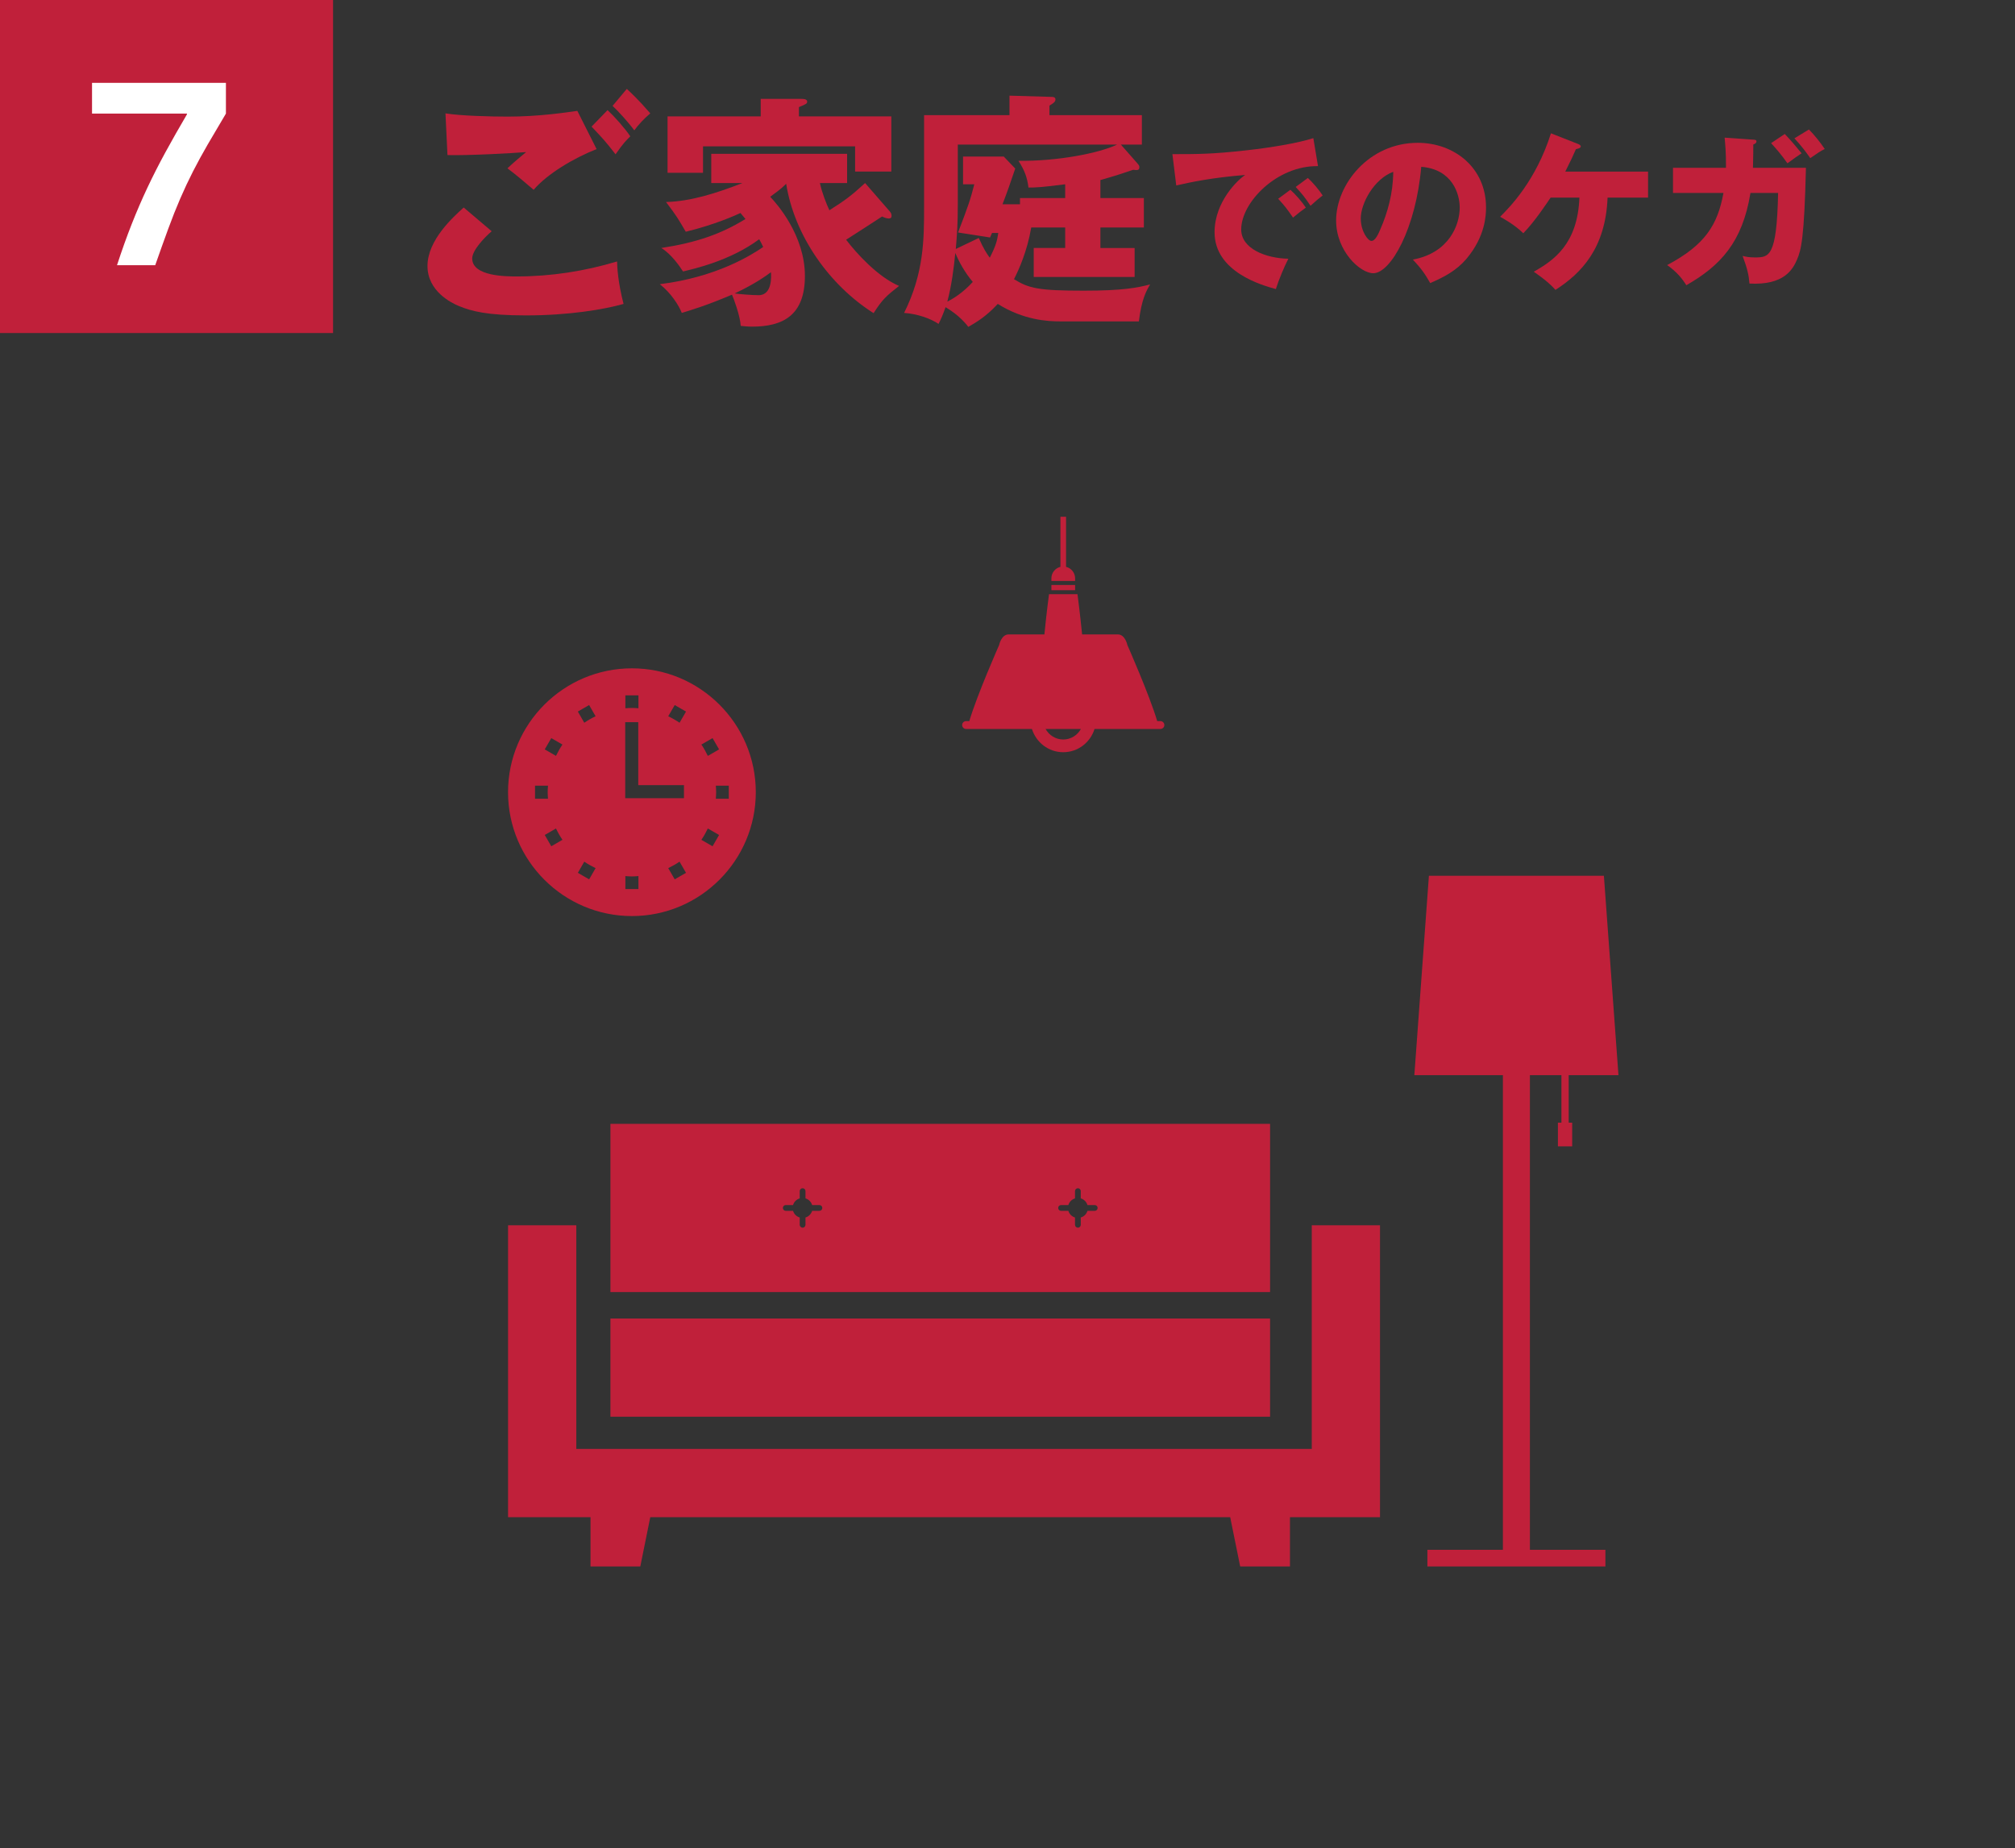 <?xml version="1.0" encoding="UTF-8"?>
<svg id="b" xmlns="http://www.w3.org/2000/svg" version="1.1" viewBox="0 0 268 245.849">
  <rect x="0" y="0" width="268" height="245.849" fill="#333333" stroke="none"/>
  <defs>
    <style>
      .cls-1 {
        fill: #c0203a;
      }

      .cls-1, .cls-2 {
        stroke-width: 0px;
      }

      .cls-3 {
        isolation: isolate;
      }

      .cls-2 {
        fill: #fff;
      }
    </style>
  </defs>
  <g id="c">
    <g>
      <rect class="cls-1" width="44.298" height="44.298"/>
      <g class="cls-3">
        <g class="cls-3">
          <path class="cls-2" d="M15.563,35.275c.642-1.971,1.296-3.798,1.96-5.481.664-1.684,1.362-3.301,2.093-4.851.731-1.551,1.528-3.117,2.392-4.701.864-1.583,1.816-3.261,2.857-5.033v-.1h-12.625v-4.087h17.808v4.087c-.886,1.483-1.689,2.846-2.409,4.086-.72,1.241-1.379,2.448-1.977,3.621-.598,1.175-1.163,2.376-1.694,3.605-.532,1.229-1.063,2.569-1.595,4.02-.532,1.451-1.108,3.062-1.728,4.834h-5.083,0Z"/>
        </g>
      </g>
      <g class="cls-3">
        <g class="cls-3">
          <path class="cls-1" d="M65.395,30.758c-.93.798-2.591,2.524-2.591,3.621,0,2.392,4.551,2.392,5.946,2.392,4.518,0,9.002-.697,13.32-1.993.033.831.1,2.657.863,5.647-2.558.73-7.241,1.528-12.988,1.528-5.182,0-7.241-.565-8.869-1.229-1.063-.432-4.219-1.993-4.219-5.349,0-3.454,3.455-6.544,4.816-7.772l3.721,3.155h0ZM79.347,19.83c-3.09,1.229-6.545,3.289-8.371,5.415-1.196-1.03-2.459-2.093-3.488-2.857,1.229-1.129,1.528-1.361,2.491-2.159-2.06.166-7.64.466-10.464.398l-.266-5.547c1.993.332,6.079.432,8.271.432,4.186,0,7.84-.564,9.268-.764,0,0,2.559,5.082,2.559,5.082ZM80.808,14.648c.897.83,2.292,2.392,3.023,3.487-.499.499-.931.897-1.96,2.392-1.396-1.793-1.595-1.992-3.189-3.687l2.126-2.192ZM83.366,11.824c.499.466,1.462,1.329,3.123,3.256-.864.73-1.595,1.528-2.126,2.259-.697-.964-2.126-2.558-2.89-3.256,0,0,1.893-2.259,1.893-2.259Z"/>
          <path class="cls-1" d="M118.382,28.167c.166.199.199.398.199.564,0,.199-.1.332-.365.332-.299,0-.631-.133-.896-.266-.765.499-4.086,2.658-4.784,3.09,1.362,1.794,4.219,4.949,7.043,6.146-1.694,1.328-2.226,1.794-3.389,3.62-5.88-3.72-10.53-10.297-11.626-17.207-.798.798-1.462,1.229-2.126,1.728.896.931,4.617,5.149,4.617,10.53,0,5.249-2.924,6.743-7.043,6.743-.631,0-1.062-.066-1.494-.1-.066-1.295-.931-3.654-1.163-4.152-3.421,1.462-5.581,2.093-6.677,2.425-.365-.963-1.462-2.69-2.923-3.819,7.573-.931,12.257-3.92,13.752-4.95-.232-.498-.365-.73-.531-1.029-3.854,2.856-8.604,3.92-10.132,4.285-.432-.665-1.528-2.292-2.89-3.123,4.584-.697,7.905-1.827,11.194-3.854-.365-.432-.465-.564-.664-.797-.565.266-3.422,1.562-7.275,2.491-1.029-1.761-1.195-2.06-2.624-3.953,3.355-.1,6.644-1.162,10.165-2.524h-4.152v-3.887h18.07v3.887h-3.62c.299,1.362.863,2.758,1.262,3.621,2.126-1.362,2.791-1.827,4.75-3.621l3.322,3.82h0ZM118.548,15.478v7.342h-4.816v-3.355h-20.23v3.521h-4.717v-7.508h12.391v-2.325h5.414c.233,0,.765,0,.765.365,0,.266-.133.332-1.097.73v1.229h12.291,0ZM97.72,39.03c.632.1,2.292.232,3.189.232,1.86,0,1.661-2.657,1.628-3.056-.632.465-2.06,1.528-4.817,2.823h0Z"/>
          <path class="cls-1" d="M150.908,32.984v3.854h-13.42v-3.854h4.186v-2.724h-4.518c-.532,3.155-1.661,5.647-2.292,6.876,1.993,1.229,3.255,1.528,9.301,1.528,5.248,0,7.108-.398,8.803-.83-.465.797-1.129,1.893-1.495,4.916h-10.463c-1.661,0-4.851-.166-8.305-2.325-1.595,1.728-2.891,2.458-3.92,3.056-1.13-1.527-2.725-2.425-3.023-2.624-.332.963-.631,1.628-.93,2.226-1.097-.73-2.79-1.329-4.584-1.462,2.657-5.314,2.657-9.865,2.657-14.117v-12.191h11.36v-2.591l5.614.166c.133,0,.498,0,.498.332,0,.365-.332.531-.797.83v1.263h12.291v3.92h-2.791l2.192,2.491c.166.199.266.299.266.498,0,.432-.232.432-.83.365-.863.3-2.458.831-4.352,1.362v2.392h5.78v3.92h-5.78v2.724h4.552ZM125.994,40.126c.765-.399,2.026-1.13,3.389-2.625-1.062-1.262-1.827-2.657-2.325-3.853-.199,2.026-.498,4.352-1.063,6.478h0ZM141.673,24.513c-3.455.433-4.02.433-4.883.433-.167-1.296-.466-2.193-1.329-3.555,5.148.066,10.663-.997,13.121-2.159h-21.193v7.939c0,2.724-.1,3.919-.266,5.945l3.056-1.461c.665,1.494,1.03,2.026,1.462,2.624.897-1.728.997-2.425,1.13-3.289h-.831l-.266.599-4.252-.665c1.362-3.554,1.661-4.418,2.159-6.411h-1.495v-3.687h5.415l1.528,1.594c-.665,1.96-1.03,3.023-1.694,4.751h2.325v-.831h6.013v-1.827Z"/>
        </g>
      </g>
      <g class="cls-3">
        <g class="cls-3">
          <path class="cls-1" d="M175.298,22.098c-5.473-.088-10.214,4.83-10.214,8.42,0,2.569,3.257,3.832,6.27,3.899-.487.93-1.285,2.813-1.661,4.032-1.795-.487-8.153-2.26-8.153-7.556,0-4.099,3.168-7.045,4.076-7.621-4.343.354-7.023.908-9.172,1.396l-.51-4.165c3.39,0,5.317,0,9.859-.51,3.212-.354,6.802-.953,8.884-1.617l.621,3.722h0ZM171.621,25.244c.664.576,1.617,1.684,2.06,2.371-.62.442-.93.687-1.705,1.329-.843-1.219-1.063-1.507-1.973-2.504l1.618-1.196h0ZM173.947,23.671c.62.554,1.528,1.64,1.972,2.326-.554.421-.931.754-1.617,1.374-.82-1.219-1.063-1.507-1.972-2.504,0,0,1.617-1.196,1.617-1.196Z"/>
          <path class="cls-1" d="M187.919,34.527c4.809-.887,6.227-4.608,6.227-6.912,0-1.795-.953-5.097-5.118-5.429-.687,8.109-4.032,14.157-6.381,14.157-1.729,0-4.94-2.924-4.94-7.023,0-4.763,4.342-10.324,10.855-10.324,4.853,0,9.084,3.301,9.084,8.597,0,1.019-.088,3.854-2.614,6.846-1.352,1.573-2.925,2.394-4.808,3.213-.731-1.285-1.219-1.95-2.305-3.124h0ZM180.985,29.055c0,1.706.953,2.991,1.418,2.991.532,0,.953-.997,1.196-1.573.953-2.193,1.685-4.741,1.706-7.621-2.569.952-4.32,4.209-4.32,6.203h0Z"/>
          <path class="cls-1" d="M206.236,26.285c-.665.975-2.127,3.19-3.634,4.741-1.196-1.174-2.658-1.949-3.079-2.193,1.24-1.24,4.741-4.741,6.757-11.1l3.611,1.418c.155.066.354.155.354.332,0,.222-.421.311-.642.354-.488,1.108-.576,1.308-1.418,2.991h11.011v3.456h-5.384c-.266,6.735-3.5,10.081-6.935,12.274-.997-1.152-2.548-2.171-2.88-2.415,2.681-1.528,5.826-3.678,6.07-9.859h-3.833.002Z"/>
          <path class="cls-1" d="M233.192,18.575c.311.022.421.044.421.244,0,.133-.11.31-.421.398,0,.687,0,1.595-.044,3.102h7.046c-.222,9.416-.643,10.945-1.175,12.186-.576,1.352-1.75,3.457-6.336,3.213-.089-1.086-.244-1.883-.909-3.678.443.11.843.199,1.596.199,1.928,0,2.946,0,3.124-8.574h-3.678c-1.063,6.58-4.032,9.704-8.53,12.274-.554-.887-1.24-1.75-2.548-2.681,5.096-2.703,6.713-5.384,7.488-9.594h-6.713v-3.346h7.046c.021-2.038-.111-3.279-.178-4.01l3.811.266h0ZM237.379,17.822c.288.31.731.73,2.238,2.569-.599.399-.731.487-1.884,1.33-.819-1.175-1.528-1.973-2.171-2.682l1.816-1.218h.001ZM240.592,17.224c.709.709,1.528,1.729,2.104,2.593-.664.332-.819.465-1.927,1.218-.422-.62-1.175-1.64-2.105-2.636,0,0,1.928-1.175,1.928-1.175Z"/>
        </g>
      </g>
    </g>
    <path class="cls-1" d="M84.047,121.849c9.084,0,16.476-7.393,16.476-16.476s-7.392-16.476-16.476-16.476-16.476,7.389-16.476,16.476,7.393,16.476,16.476,16.476M73.322,112.566l-.867-1.502,1.492-.864c.25.525.535,1.033.861,1.505l-1.486.861h0ZM84.915,118.256h-1.738v-1.725c.291.025.578.047.87.047.294,0,.58-.022.867-.047v1.725h0ZM89.74,116.965l-.864-1.492c.525-.255,1.028-.534,1.505-.861l.861,1.486-1.502.867h0ZM96.93,104.506v1.733h-1.724c.023-.286.042-.574.042-.866,0-.294-.019-.58-.042-.867,0,0,1.724,0,1.724,0ZM94.772,98.178l.867,1.502-1.495.864c-.25-.525-.531-1.031-.858-1.508l1.486-.858h0ZM94.144,110.2l1.495.864-.867,1.502-1.489-.858c.327-.475.611-.983.861-1.508M89.74,93.781l1.502.866-.858,1.488c-.48-.324-.983-.611-1.508-.861l.864-1.492h0ZM83.177,92.49h1.738v1.72c-.287-.022-.574-.042-.867-.042s-.58.02-.87.042v-1.72h0ZM83.157,96.055h1.733v8.381h6.08v1.733h-7.814v-10.114h0ZM78.356,93.781l.859,1.492c-.522.25-1.028.538-1.505.861l-.856-1.488,1.502-.866h0ZM77.711,114.612c.477.327.983.606,1.505.861l-.859,1.492-1.502-.867.856-1.486ZM73.322,98.178l1.486.858c-.327.477-.611.983-.861,1.508l-1.492-.864.867-1.502h0ZM71.161,104.503h1.725c-.022.291-.044.577-.044.87s.022.58.044.866h-1.725v-1.736h0Z"/>
    <polygon class="cls-1" points="203.482 143.015 207.673 143.015 207.673 149.327 207.209 149.327 207.209 152.484 209.105 152.484 209.105 149.327 208.641 149.327 208.641 143.015 215.26 143.015 213.322 116.494 190.049 116.494 188.111 143.015 199.889 143.015 199.889 206.148 189.847 206.148 189.847 208.358 213.524 208.358 213.524 206.148 203.482 206.148 203.482 143.015"/>
    <rect class="cls-1" x="81.188" y="175.381" width="87.735" height="13.06"/>
    <polygon class="cls-1" points="174.468 192.726 76.649 192.726 76.649 162.98 67.572 162.98 67.572 201.804 78.541 201.804 78.541 208.359 85.162 208.359 86.489 201.804 163.618 201.804 164.948 208.359 171.569 208.359 171.569 201.804 183.543 201.804 183.543 162.98 174.468 162.98 174.468 192.726"/>
    <path class="cls-1" d="M168.923,149.486h-87.735v22.378h87.735v-22.378ZM108.986,161.057h-.97c-.128.43-.458.756-.884.888v.967c0,.211-.174.386-.384.386s-.384-.175-.384-.386v-.967c-.431-.131-.758-.458-.889-.888h-.967c-.214,0-.384-.17-.384-.384,0-.211.17-.384.384-.384h.967c.131-.428.458-.755.889-.886v-.97c0-.209.174-.381.384-.381s.384.172.384.381v.97c.427.131.756.458.884.886h.97c.211,0,.384.173.384.384,0,.214-.174.384-.384.384M145.604,161.057h-.97c-.128.43-.455.756-.888.888v.967c0,.211-.172.386-.383.386s-.384-.175-.384-.386v-.967c-.427-.131-.756-.458-.885-.888h-.97c-.214,0-.384-.17-.384-.384,0-.211.17-.384.384-.384h.97c.128-.428.458-.755.885-.886v-.97c0-.209.172-.381.384-.381s.383.172.383.381v.97c.433.131.76.458.888.886h.97c.211,0,.384.173.384.384,0,.214-.173.384-.384.384"/>
    <path class="cls-1" d="M142.991,76.929c0-.745-.513-1.361-1.203-1.53v-6.659h-.747v6.659c-.692.169-1.203.785-1.203,1.53v.345h3.154v-.345h-.001Z"/>
    <rect class="cls-1" x="139.838" y="77.812" width="3.154" height=".692"/>
    <path class="cls-1" d="M128.491,96.964h8.759c.558,1.786,2.2,3.09,4.163,3.09s3.608-1.303,4.163-3.09h8.764c.286,0,.522-.234.522-.522s-.236-.525-.522-.525h-.428c-1.016-3.443-3.968-10.118-3.968-10.118,0,0-.284-1.413-1.269-1.413h-4.752c-.256-2.607-.541-4.788-.614-5.354h-3.788c-.077.566-.356,2.747-.613,5.354h-4.752c-.986,0-1.27,1.413-1.27,1.413,0,0-2.952,6.676-3.965,10.118h-.43c-.288,0-.522.238-.522.525s.234.522.522.522M143.763,96.964c-.461.83-1.335,1.4-2.35,1.4s-1.886-.57-2.347-1.4h4.697Z"/>
  </g>
</svg>
